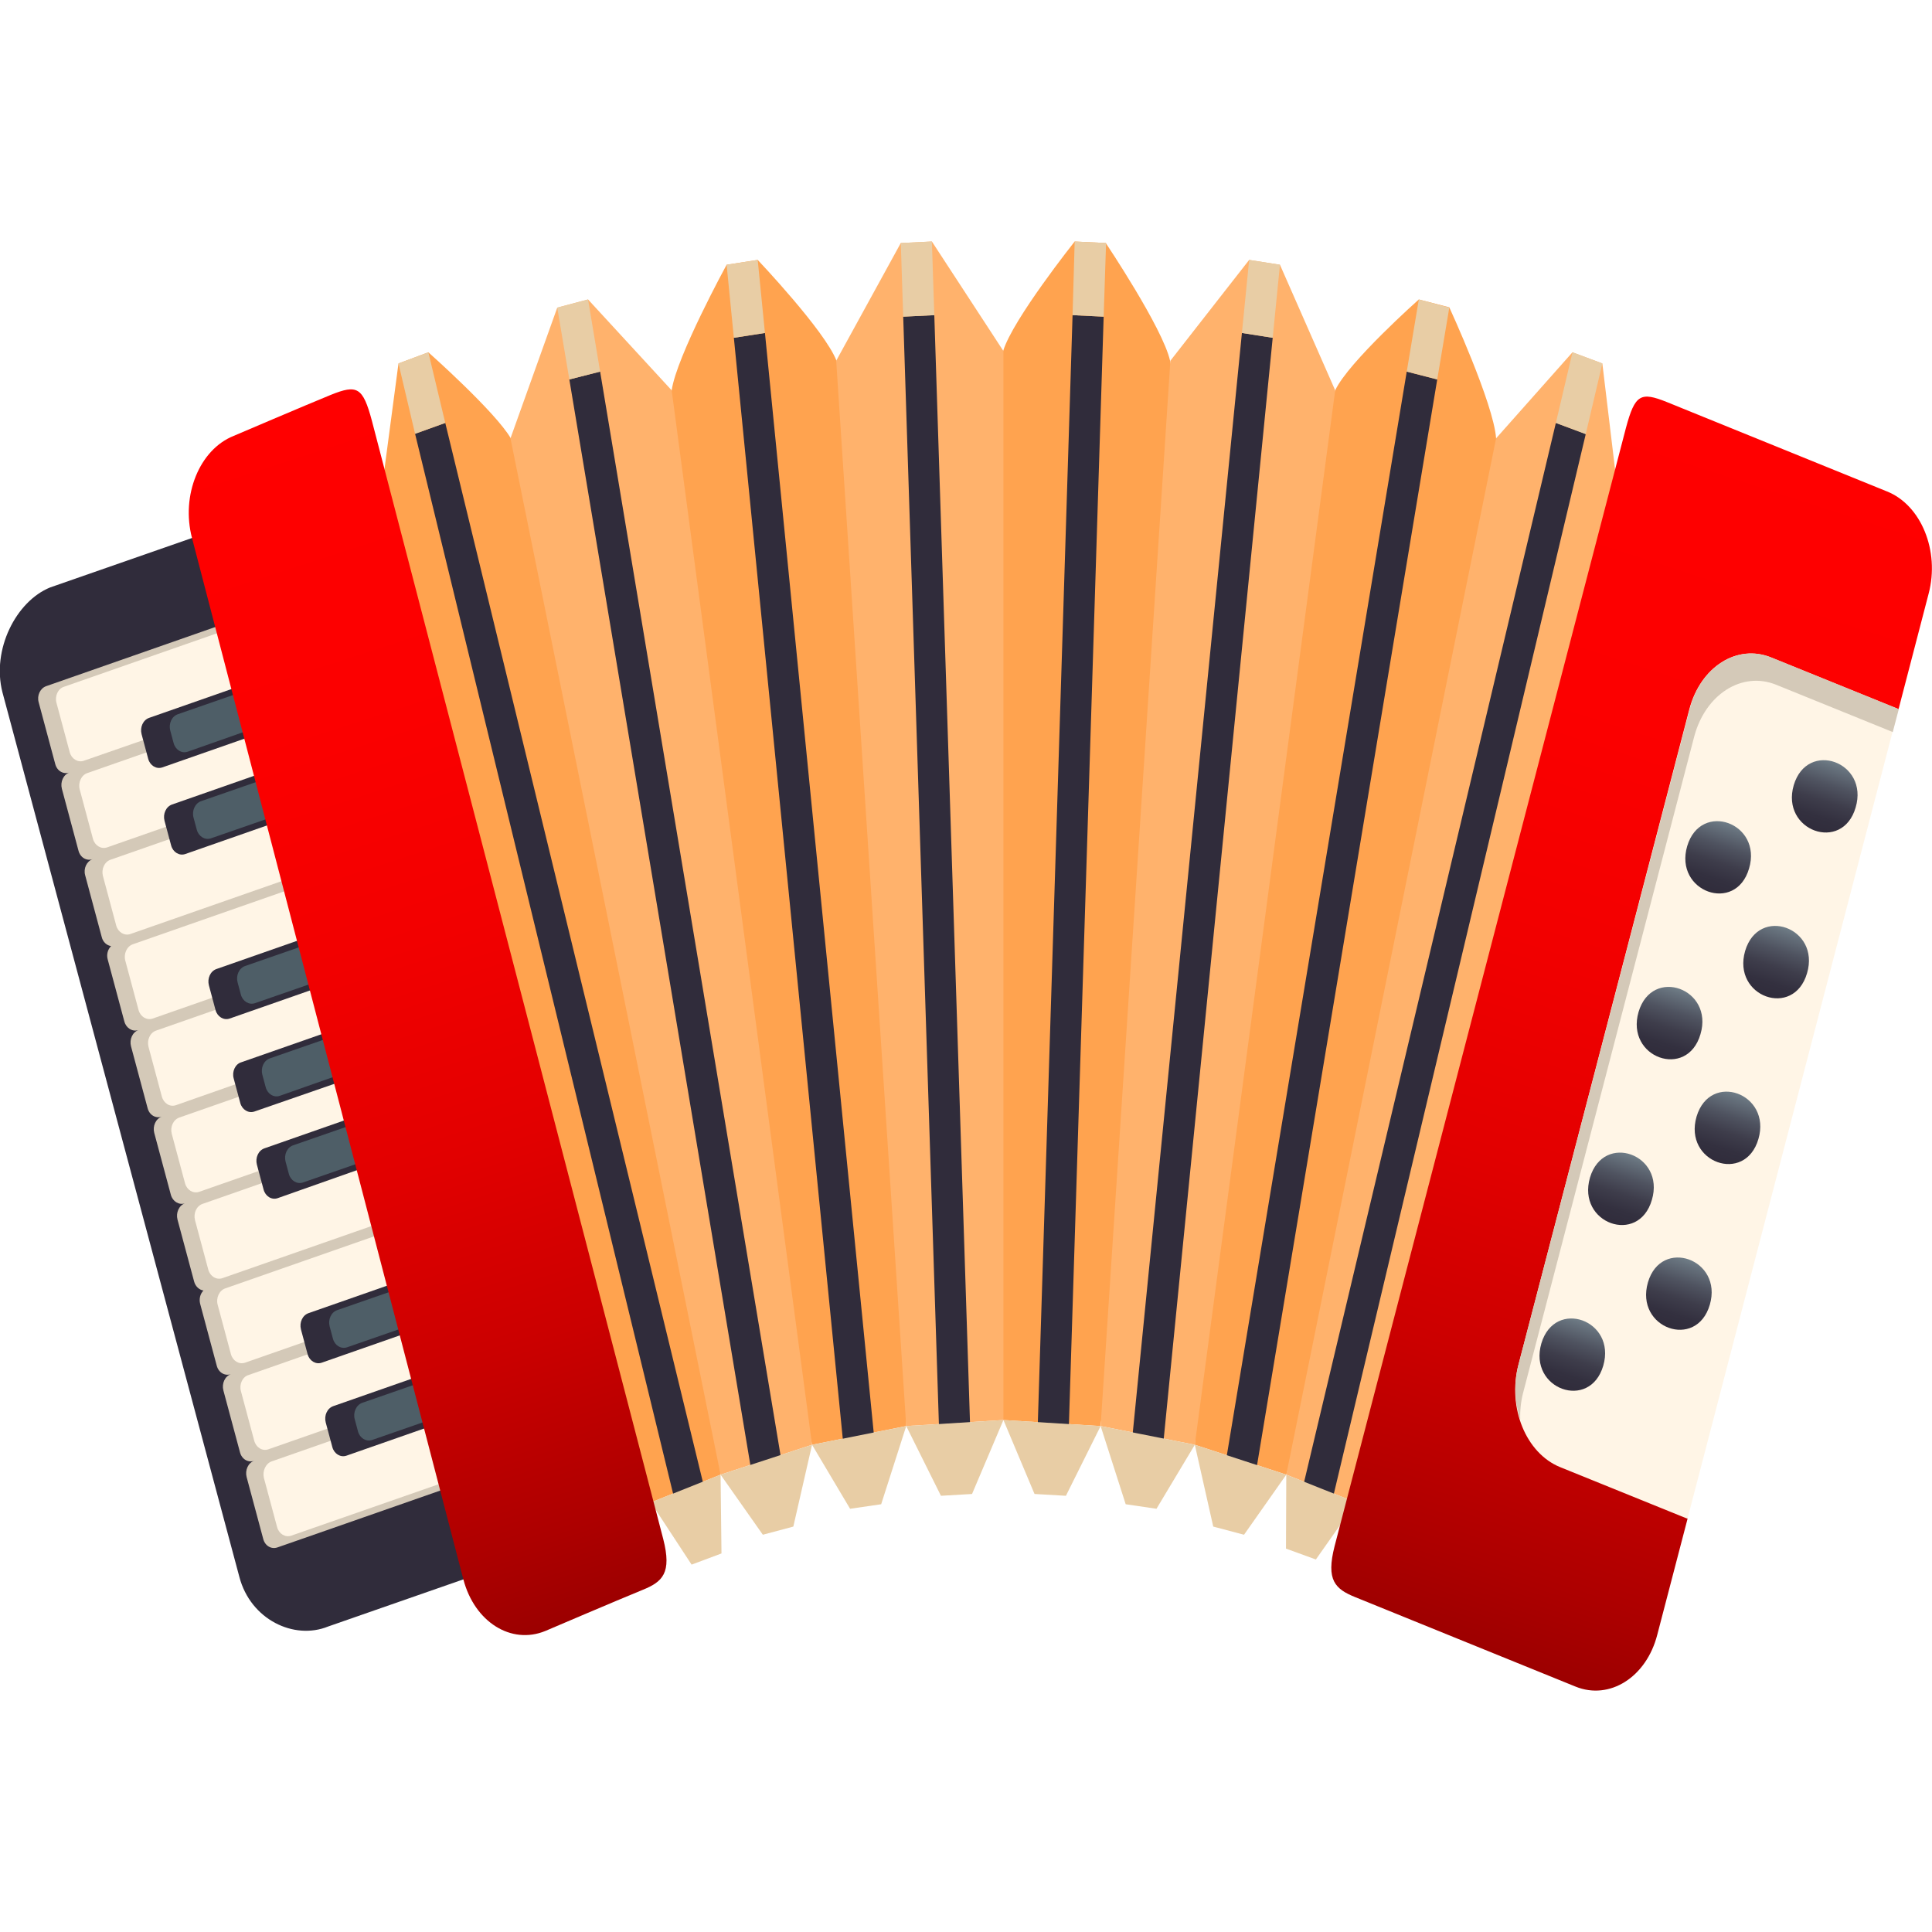 <?xml version="1.0" encoding="utf-8"?>
<!-- Generator: Adobe Illustrator 24.1.2, SVG Export Plug-In . SVG Version: 6.00 Build 0)  -->
<svg version="1.1" id="Layer_1" xmlns="http://www.w3.org/2000/svg" xmlns:xlink="http://www.w3.org/1999/xlink" x="0px" y="0px"
	 width="64px" height="64px" viewBox="0 0 64 64" style="enable-background:new 0 0 64 64;" xml:space="preserve">
<path fill="#FFA34F" d="M47,9.92c0,0-2.34,2.08-2.77,3.01c-3.74,7.97-4.65,34.93-4.65,34.93l3.03,0.99c0,0,7.58-25.59,6.95-34.33
	c-0.08-1.15-1.55-4.34-1.55-4.34L47,9.92z"/>
<path fill="#FFA34F" d="M35.6,8c0,0-2.06,2.59-2.37,3.63c-2.52,8.48,0,35.41,0,35.41l3.22,0.2c0,0,4.22-26.66,2.31-35.29
	c-0.24-1.08-2.13-3.9-2.13-3.9L35.6,8z"/>
<path fill="#FFA34F" d="M14.19,11.67c0,0,2.23,1.98,2.73,2.85c4.32,7.61,6.95,34.33,6.95,34.33l-2.31,0.92l-8.9-33.66l0.54-4.07
	L14.19,11.67z"/>
<path fill="#FFA34F" d="M25.1,8.61c0,0,2.23,2.35,2.61,3.34c3.15,8.26,2.31,35.29,2.31,35.29l-3.12,0.62c0,0-5.88-26.21-4.65-34.93
	c0.16-1.12,1.82-4.16,1.82-4.16L25.1,8.61z"/>
<polygon fill="#FFB26C" points="52.09,11.67 49.56,14.52 42.61,48.85 44.92,49.77 53.56,16.04 53.08,12.04 "/>
<polygon fill="#302C3B" points="43.82,51.02 42.83,50.65 51.54,14.01 52.53,14.38 "/>
<polygon fill="#E8CDA5" points="52.53,14.38 51.54,14.01 52.09,11.67 53.08,12.04 "/>
<polygon fill="#302C3B" points="41.35,50.29 40.34,50.02 46.6,12.31 47.61,12.57 "/>
<polygon fill="#E8CDA5" points="47.61,12.57 46.6,12.31 47,9.92 48.01,10.19 "/>
<polygon fill="#FFB26C" points="41.38,8.61 38.77,11.95 36.46,47.24 39.58,47.86 44.23,12.93 42.4,8.77 "/>
<polygon fill="#302C3B" points="38.39,49.28 37.36,49.12 41.14,11.03 42.16,11.19 "/>
<polygon fill="#E8CDA5" points="42.16,11.19 41.14,11.03 41.38,8.61 42.4,8.77 "/>
<polygon fill="#302C3B" points="35.36,48.76 34.33,48.71 35.53,10.44 36.56,10.49 "/>
<polygon fill="#E8CDA5" points="36.56,10.49 35.53,10.44 35.6,8 36.64,8.05 "/>
<polygon fill="#302C3B" points="22.66,50.97 23.65,50.6 14.75,14.01 13.75,14.37 "/>
<polygon fill="#E8CDA5" points="13.75,14.37 14.75,14.01 14.19,11.67 13.2,12.04 "/>
<polygon fill="#FFB26C" points="19.48,9.92 22.25,12.93 26.9,47.86 23.87,48.85 16.91,14.52 18.46,10.19 "/>
<polygon fill="#302C3B" points="25.12,50.11 26.13,49.85 19.88,12.31 18.86,12.57 "/>
<polygon fill="#E8CDA5" points="18.86,12.57 19.88,12.31 19.48,9.92 18.46,10.19 "/>
<polygon fill="#302C3B" points="28.1,49.5 29.13,49.35 25.34,11.03 24.31,11.19 "/>
<polygon fill="#E8CDA5" points="24.31,11.19 25.34,11.03 25.1,8.61 24.07,8.77 "/>
<polygon fill="#FFB26C" points="30.87,8 33.24,11.63 33.24,47.04 30.02,47.24 27.7,11.95 29.84,8.05 "/>
<polygon fill="#302C3B" points="31.16,48.97 32.19,48.91 30.95,10.44 29.92,10.49 "/>
<polygon fill="#E8CDA5" points="29.92,10.49 30.95,10.44 30.87,8 29.84,8.05 "/>
<polygon fill="#E8CDA5" points="43.59,51.66 42.6,51.3 42.61,48.85 44.92,49.77 "/>
<polygon fill="#E8CDA5" points="41.21,50.84 40.19,50.57 39.58,47.86 42.61,48.85 "/>
<polygon fill="#E8CDA5" points="38.31,49.98 37.29,49.83 36.46,47.24 39.58,47.86 "/>
<polygon fill="#E8CDA5" points="35.31,49.55 34.27,49.49 33.24,47.04 36.46,47.24 "/>
<polygon fill="#E8CDA5" points="22.91,51.83 23.9,51.46 23.87,48.85 21.56,49.77 "/>
<polygon fill="#E8CDA5" points="25.27,50.84 26.28,50.57 26.9,47.86 23.87,48.85 "/>
<polygon fill="#E8CDA5" points="28.16,49.98 29.19,49.83 30.02,47.24 26.9,47.86 "/>
<polygon fill="#E8CDA5" points="31.17,49.55 32.2,49.49 33.24,47.04 30.02,47.24 "/>
<linearGradient id="SVGID_1_" gradientUnits="userSpaceOnUse" x1="218.044" y1="-196.386" x2="218.044" y2="-237.804" gradientTransform="matrix(0.951 0.309 -0.309 0.951 -220.272 173.848)">
	<stop  offset="0" style="stop-color:#9C0000"/>
	<stop  offset="0.072" style="stop-color:#AD0000"/>
	<stop  offset="0.225" style="stop-color:#CB0000"/>
	<stop  offset="0.386" style="stop-color:#E20000"/>
	<stop  offset="0.559" style="stop-color:#F20000"/>
	<stop  offset="0.751" style="stop-color:#FC0000"/>
	<stop  offset="1" style="stop-color:#FF0000"/>
</linearGradient>
<path fill="url(#SVGID_1_)" d="M63.89,19.66c0.37-1.41-0.25-2.93-1.38-3.38c0,0-6.48-2.63-7.29-2.96c-0.87-0.35-1.06-0.26-1.36,0.86
	c-0.54,2.06-9.16,35.16-9.65,37.04c-0.29,1.13,0.02,1.42,0.69,1.69c0.81,0.33,7.29,2.96,7.29,2.96c1.13,0.46,2.35-0.31,2.71-1.72
	l1-3.83c0,0-1.56-15.97,6.99-26.82L63.89,19.66z"/>
<path fill="#FFF5E6" d="M55.96,23.5c0.37-1.41,1.58-2.18,2.71-1.72l4.22,1.71l-6.99,26.82l-4.22-1.71c-1.13-0.46-1.75-1.97-1.38-3.39
	L55.96,23.5z"/>
<path fill="#D4C9B8" d="M50.46,46.12l5.66-21.71c0.37-1.41,1.58-2.18,2.71-1.73l3.87,1.57l0.2-0.76l-4.22-1.71
	c-1.13-0.46-2.35,0.31-2.71,1.72L50.3,45.21c-0.16,0.62-0.12,1.26,0.06,1.82C50.35,46.73,50.38,46.42,50.46,46.12z"/>
<linearGradient id="SVGID_2_" gradientUnits="userSpaceOnUse" x1="221.411" y1="-225.799" x2="221.411" y2="-228.162" gradientTransform="matrix(0.951 0.309 -0.309 0.951 -220.272 173.848)">
	<stop  offset="0" style="stop-color:#302C3B"/>
	<stop  offset="0.214" style="stop-color:#33303F"/>
	<stop  offset="0.446" style="stop-color:#3E3D4B"/>
	<stop  offset="0.686" style="stop-color:#4F5360"/>
	<stop  offset="0.931" style="stop-color:#66717C"/>
	<stop  offset="1" style="stop-color:#6E7B85"/>
</linearGradient>
<path fill="url(#SVGID_2_)" d="M61.47,26.75c-0.44,1.51-2.49,0.77-2.05-0.74C59.87,24.5,61.92,25.24,61.47,26.75z"/>
<linearGradient id="SVGID_3_" gradientUnits="userSpaceOnUse" x1="221.575" y1="-220.079" x2="221.575" y2="-222.443" gradientTransform="matrix(0.951 0.309 -0.309 0.951 -220.272 173.848)">
	<stop  offset="0" style="stop-color:#302C3B"/>
	<stop  offset="0.214" style="stop-color:#33303F"/>
	<stop  offset="0.446" style="stop-color:#3E3D4B"/>
	<stop  offset="0.686" style="stop-color:#4F5360"/>
	<stop  offset="0.931" style="stop-color:#66717C"/>
	<stop  offset="1" style="stop-color:#6E7B85"/>
</linearGradient>
<path fill="url(#SVGID_3_)" d="M59.86,32.24c-0.44,1.51-2.49,0.78-2.05-0.74C58.26,29.99,60.31,30.73,59.86,32.24z"/>
<linearGradient id="SVGID_4_" gradientUnits="userSpaceOnUse" x1="221.739" y1="-214.359" x2="221.739" y2="-216.722" gradientTransform="matrix(0.951 0.309 -0.309 0.951 -220.272 173.848)">
	<stop  offset="0" style="stop-color:#302C3B"/>
	<stop  offset="0.214" style="stop-color:#33303F"/>
	<stop  offset="0.446" style="stop-color:#3E3D4B"/>
	<stop  offset="0.686" style="stop-color:#4F5360"/>
	<stop  offset="0.931" style="stop-color:#66717C"/>
	<stop  offset="1" style="stop-color:#6E7B85"/>
</linearGradient>
<path fill="url(#SVGID_4_)" d="M58.25,37.73c-0.44,1.51-2.49,0.78-2.05-0.74C56.65,35.48,58.69,36.22,58.25,37.73z"/>
<linearGradient id="SVGID_5_" gradientUnits="userSpaceOnUse" x1="221.904" y1="-208.638" x2="221.904" y2="-211.002" gradientTransform="matrix(0.951 0.309 -0.309 0.951 -220.272 173.848)">
	<stop  offset="0" style="stop-color:#302C3B"/>
	<stop  offset="0.214" style="stop-color:#33303F"/>
	<stop  offset="0.446" style="stop-color:#3E3D4B"/>
	<stop  offset="0.686" style="stop-color:#4F5360"/>
	<stop  offset="0.931" style="stop-color:#66717C"/>
	<stop  offset="1" style="stop-color:#6E7B85"/>
</linearGradient>
<path fill="url(#SVGID_5_)" d="M56.64,43.22c-0.44,1.51-2.49,0.78-2.05-0.74C55.03,40.98,57.08,41.71,56.64,43.22z"/>
<linearGradient id="SVGID_6_" gradientUnits="userSpaceOnUse" x1="218.679" y1="-222.787" x2="218.679" y2="-225.15" gradientTransform="matrix(0.951 0.309 -0.309 0.951 -220.272 173.848)">
	<stop  offset="0" style="stop-color:#302C3B"/>
	<stop  offset="0.214" style="stop-color:#33303F"/>
	<stop  offset="0.446" style="stop-color:#3E3D4B"/>
	<stop  offset="0.686" style="stop-color:#4F5360"/>
	<stop  offset="0.931" style="stop-color:#66717C"/>
	<stop  offset="1" style="stop-color:#6E7B85"/>
</linearGradient>
<path fill="url(#SVGID_6_)" d="M57.94,28.77c-0.44,1.51-2.49,0.77-2.05-0.74C56.34,26.52,58.39,27.26,57.94,28.77z"/>
<linearGradient id="SVGID_7_" gradientUnits="userSpaceOnUse" x1="218.844" y1="-217.067" x2="218.844" y2="-219.43" gradientTransform="matrix(0.951 0.309 -0.309 0.951 -220.272 173.848)">
	<stop  offset="0" style="stop-color:#302C3B"/>
	<stop  offset="0.214" style="stop-color:#33303F"/>
	<stop  offset="0.446" style="stop-color:#3E3D4B"/>
	<stop  offset="0.686" style="stop-color:#4F5360"/>
	<stop  offset="0.931" style="stop-color:#66717C"/>
	<stop  offset="1" style="stop-color:#6E7B85"/>
</linearGradient>
<path fill="url(#SVGID_7_)" d="M56.33,34.26c-0.44,1.51-2.49,0.78-2.05-0.74C54.73,32.01,56.78,32.75,56.33,34.26z"/>
<linearGradient id="SVGID_8_" gradientUnits="userSpaceOnUse" x1="219.007" y1="-211.347" x2="219.007" y2="-213.71" gradientTransform="matrix(0.951 0.309 -0.309 0.951 -220.272 173.848)">
	<stop  offset="0" style="stop-color:#302C3B"/>
	<stop  offset="0.214" style="stop-color:#33303F"/>
	<stop  offset="0.446" style="stop-color:#3E3D4B"/>
	<stop  offset="0.686" style="stop-color:#4F5360"/>
	<stop  offset="0.931" style="stop-color:#66717C"/>
	<stop  offset="1" style="stop-color:#6E7B85"/>
</linearGradient>
<path fill="url(#SVGID_8_)" d="M54.72,39.75c-0.44,1.51-2.49,0.78-2.05-0.74C53.12,37.5,55.17,38.24,54.72,39.75z"/>
<linearGradient id="SVGID_9_" gradientUnits="userSpaceOnUse" x1="219.172" y1="-205.627" x2="219.172" y2="-207.99" gradientTransform="matrix(0.951 0.309 -0.309 0.951 -220.272 173.848)">
	<stop  offset="0" style="stop-color:#302C3B"/>
	<stop  offset="0.214" style="stop-color:#33303F"/>
	<stop  offset="0.446" style="stop-color:#3E3D4B"/>
	<stop  offset="0.686" style="stop-color:#4F5360"/>
	<stop  offset="0.931" style="stop-color:#66717C"/>
	<stop  offset="1" style="stop-color:#6E7B85"/>
</linearGradient>
<path fill="url(#SVGID_9_)" d="M53.11,45.24c-0.44,1.51-2.49,0.78-2.05-0.74C51.51,43,53.55,43.73,53.11,45.24z"/>
<path fill="#302C3B" d="M6.48,17.78l-4.82,1.68c-1.13,0.46-1.94,2.06-1.58,3.47l7.85,29.31c0.37,1.41,1.81,2.1,2.94,1.64l4.82-1.68
	L6.48,17.78z"/>
<path fill="#D4C9B8" d="M15.06,49.21L7.42,20.67c0,0-6.09,2.13-5.89,2.06c-0.2,0.07-0.31,0.31-0.25,0.53l0.55,2.05
	c0.06,0.23,0.27,0.35,0.47,0.28c-0.2,0.07-0.31,0.31-0.25,0.54l0.55,2.05c0.06,0.23,0.27,0.35,0.47,0.28
	c-0.2,0.07-0.31,0.31-0.25,0.53l0.55,2.05c0.04,0.17,0.17,0.28,0.31,0.3c-0.11,0.11-0.16,0.28-0.11,0.45l0.55,2.05
	c0.06,0.22,0.27,0.35,0.47,0.28c-0.2,0.07-0.31,0.31-0.25,0.54l0.55,2.05c0.06,0.23,0.27,0.35,0.47,0.28
	c-0.2,0.07-0.31,0.31-0.25,0.54l0.55,2.05c0.06,0.22,0.27,0.35,0.47,0.28c-0.2,0.07-0.31,0.31-0.25,0.54l0.55,2.05
	c0.04,0.16,0.17,0.28,0.31,0.3c-0.11,0.11-0.15,0.28-0.11,0.44l0.55,2.05c0.06,0.23,0.27,0.35,0.47,0.28
	c-0.2,0.07-0.31,0.31-0.25,0.54l0.55,2.05c0.06,0.23,0.27,0.35,0.47,0.28c-0.2,0.07-0.31,0.31-0.25,0.54l0.55,2.05
	c0.06,0.23,0.27,0.35,0.47,0.28C8.97,51.34,15.06,49.21,15.06,49.21z"/>
<path fill="#FFF5E6" d="M4.32,30.94c-0.2,0.07-0.41-0.06-0.47-0.28l-0.44-1.64c-0.06-0.23,0.05-0.47,0.25-0.54l5.35-1.87l0.66,2.46
	L4.32,30.94z"/>
<path fill="#FFF5E6" d="M3.55,28.07c-0.2,0.07-0.41-0.06-0.47-0.28l-0.44-1.64c-0.06-0.22,0.05-0.47,0.25-0.54l5.35-1.87L8.9,26.2
	L3.55,28.07z"/>
<path fill="#FFF5E6" d="M2.78,25.2c-0.2,0.07-0.41-0.06-0.47-0.28l-0.44-1.64c-0.06-0.22,0.05-0.47,0.25-0.53l5.35-1.87l0.66,2.46
	L2.78,25.2z"/>
<path fill="#302C3B" d="M6.14,28.29c-0.2,0.07-0.41-0.06-0.47-0.28l-0.22-0.82c-0.06-0.23,0.05-0.47,0.25-0.54l3.03-1.06l0.44,1.64
	L6.14,28.29z"/>
<path fill="#4E5E67" d="M6.99,27.77c-0.2,0.07-0.41-0.06-0.47-0.28l-0.11-0.41c-0.06-0.22,0.05-0.47,0.25-0.54l2.13-0.74l0.33,1.23
	L6.99,27.77z"/>
<path fill="#302C3B" d="M5.38,25.42c-0.2,0.07-0.41-0.06-0.47-0.28l-0.22-0.82c-0.06-0.23,0.05-0.47,0.25-0.54l3.03-1.06l0.44,1.64
	L5.38,25.42z"/>
<path fill="#4E5E67" d="M6.22,24.9c-0.2,0.07-0.41-0.06-0.47-0.29L5.64,24.2c-0.06-0.23,0.05-0.47,0.25-0.54l2.13-0.74l0.33,1.23
	L6.22,24.9z"/>
<path fill="#FFF5E6" d="M9.65,50.87c-0.2,0.07-0.41-0.06-0.47-0.28l-0.44-1.64C8.69,48.73,8.8,48.48,9,48.41l5.35-1.87l0.66,2.46
	L9.65,50.87z"/>
<path fill="#FFF5E6" d="M8.89,48.01c-0.2,0.07-0.41-0.06-0.47-0.29l-0.44-1.64c-0.06-0.22,0.05-0.47,0.25-0.53l5.35-1.87l0.66,2.46
	L8.89,48.01z"/>
<path fill="#FFF5E6" d="M8.12,45.14c-0.2,0.07-0.41-0.06-0.47-0.28l-0.44-1.64c-0.06-0.22,0.05-0.47,0.25-0.54l5.35-1.87l0.66,2.46
	L8.12,45.14z"/>
<path fill="#302C3B" d="M11.48,48.22c-0.2,0.07-0.41-0.06-0.47-0.28l-0.22-0.82c-0.06-0.23,0.05-0.47,0.25-0.54l3.03-1.06l0.44,1.64
	L11.48,48.22z"/>
<path fill="#4E5E67" d="M12.33,47.7c-0.2,0.07-0.41-0.06-0.47-0.28l-0.11-0.41c-0.06-0.22,0.05-0.47,0.25-0.54l2.13-0.74l0.33,1.23
	L12.33,47.7z"/>
<path fill="#302C3B" d="M10.66,45.14c-0.2,0.07-0.41-0.06-0.47-0.28l-0.22-0.82c-0.06-0.23,0.05-0.47,0.25-0.54l3.03-1.06l0.44,1.64
	L10.66,45.14z"/>
<path fill="#4E5E67" d="M11.5,44.63c-0.2,0.07-0.41-0.06-0.47-0.28l-0.11-0.41c-0.06-0.23,0.05-0.47,0.25-0.54l2.13-0.74l0.33,1.23
	L11.5,44.63z"/>
<path fill="#FFF5E6" d="M7.37,42.34c-0.2,0.07-0.41-0.06-0.47-0.28l-0.44-1.64c-0.06-0.23,0.05-0.47,0.25-0.54l5.35-1.87l0.66,2.46
	L7.37,42.34z"/>
<path fill="#FFF5E6" d="M6.6,39.48c-0.2,0.07-0.41-0.06-0.47-0.28l-0.44-1.64c-0.06-0.23,0.05-0.47,0.25-0.54l5.35-1.87l0.66,2.46
	L6.6,39.48z"/>
<path fill="#FFF5E6" d="M5.83,36.61c-0.2,0.07-0.41-0.06-0.47-0.29l-0.44-1.64c-0.06-0.23,0.05-0.47,0.25-0.54l5.35-1.87l0.66,2.46
	L5.83,36.61z"/>
<path fill="#FFF5E6" d="M5.06,33.74c-0.2,0.07-0.41-0.06-0.47-0.28l-0.44-1.64c-0.06-0.22,0.05-0.47,0.25-0.54l5.35-1.87l0.66,2.46
	L5.06,33.74z"/>
<path fill="#302C3B" d="M9.2,39.69C9,39.76,8.79,39.63,8.73,39.4l-0.22-0.82c-0.06-0.23,0.05-0.47,0.25-0.54l3.03-1.06l0.44,1.64
	L9.2,39.69z"/>
<path fill="#4E5E67" d="M10.04,39.17c-0.2,0.07-0.41-0.06-0.47-0.28l-0.11-0.41c-0.06-0.23,0.05-0.47,0.25-0.54l2.13-0.74l0.33,1.23
	L10.04,39.17z"/>
<path fill="#302C3B" d="M8.43,36.82c-0.2,0.07-0.41-0.06-0.47-0.28l-0.22-0.82c-0.06-0.22,0.05-0.47,0.25-0.53l3.03-1.06l0.44,1.64
	L8.43,36.82z"/>
<path fill="#4E5E67" d="M9.27,36.3c-0.2,0.07-0.41-0.06-0.47-0.29l-0.11-0.41c-0.06-0.23,0.05-0.47,0.25-0.54l2.13-0.74l0.33,1.23
	L9.27,36.3z"/>
<path fill="#302C3B" d="M7.61,33.74c-0.2,0.07-0.41-0.06-0.47-0.28l-0.22-0.82c-0.06-0.23,0.05-0.47,0.25-0.54l3.03-1.06l0.44,1.64
	L7.61,33.74z"/>
<path fill="#4E5E67" d="M8.45,33.23c-0.2,0.07-0.41-0.06-0.47-0.28l-0.11-0.41C7.81,32.31,7.92,32.07,8.12,32l2.13-0.74l0.33,1.23
	L8.45,33.23z"/>
<linearGradient id="SVGID_10_" gradientUnits="userSpaceOnUse" x1="-1174.647" y1="244.14" x2="-1174.647" y2="202.979" gradientTransform="matrix(-0.951 0.309 0.309 0.951 -1172.266 184.05)">
	<stop  offset="0" style="stop-color:#9C0000"/>
	<stop  offset="0.072" style="stop-color:#AD0000"/>
	<stop  offset="0.225" style="stop-color:#CB0000"/>
	<stop  offset="0.386" style="stop-color:#E20000"/>
	<stop  offset="0.559" style="stop-color:#F20000"/>
	<stop  offset="0.751" style="stop-color:#FC0000"/>
	<stop  offset="1" style="stop-color:#FF0000"/>
</linearGradient>
<path fill="url(#SVGID_10_)" d="M6.36,17.82c-0.37-1.41,0.25-2.93,1.38-3.38c0,0,2.41-1.03,3.22-1.36c0.87-0.35,1.06-0.26,1.36,0.86
	c0.54,2.06,9.16,35.16,9.65,37.04c0.29,1.13-0.02,1.42-0.69,1.69c-0.81,0.33-3.22,1.36-3.22,1.36c-1.13,0.46-2.34-0.3-2.71-1.71
	L6.36,17.82z"/>
</svg>
